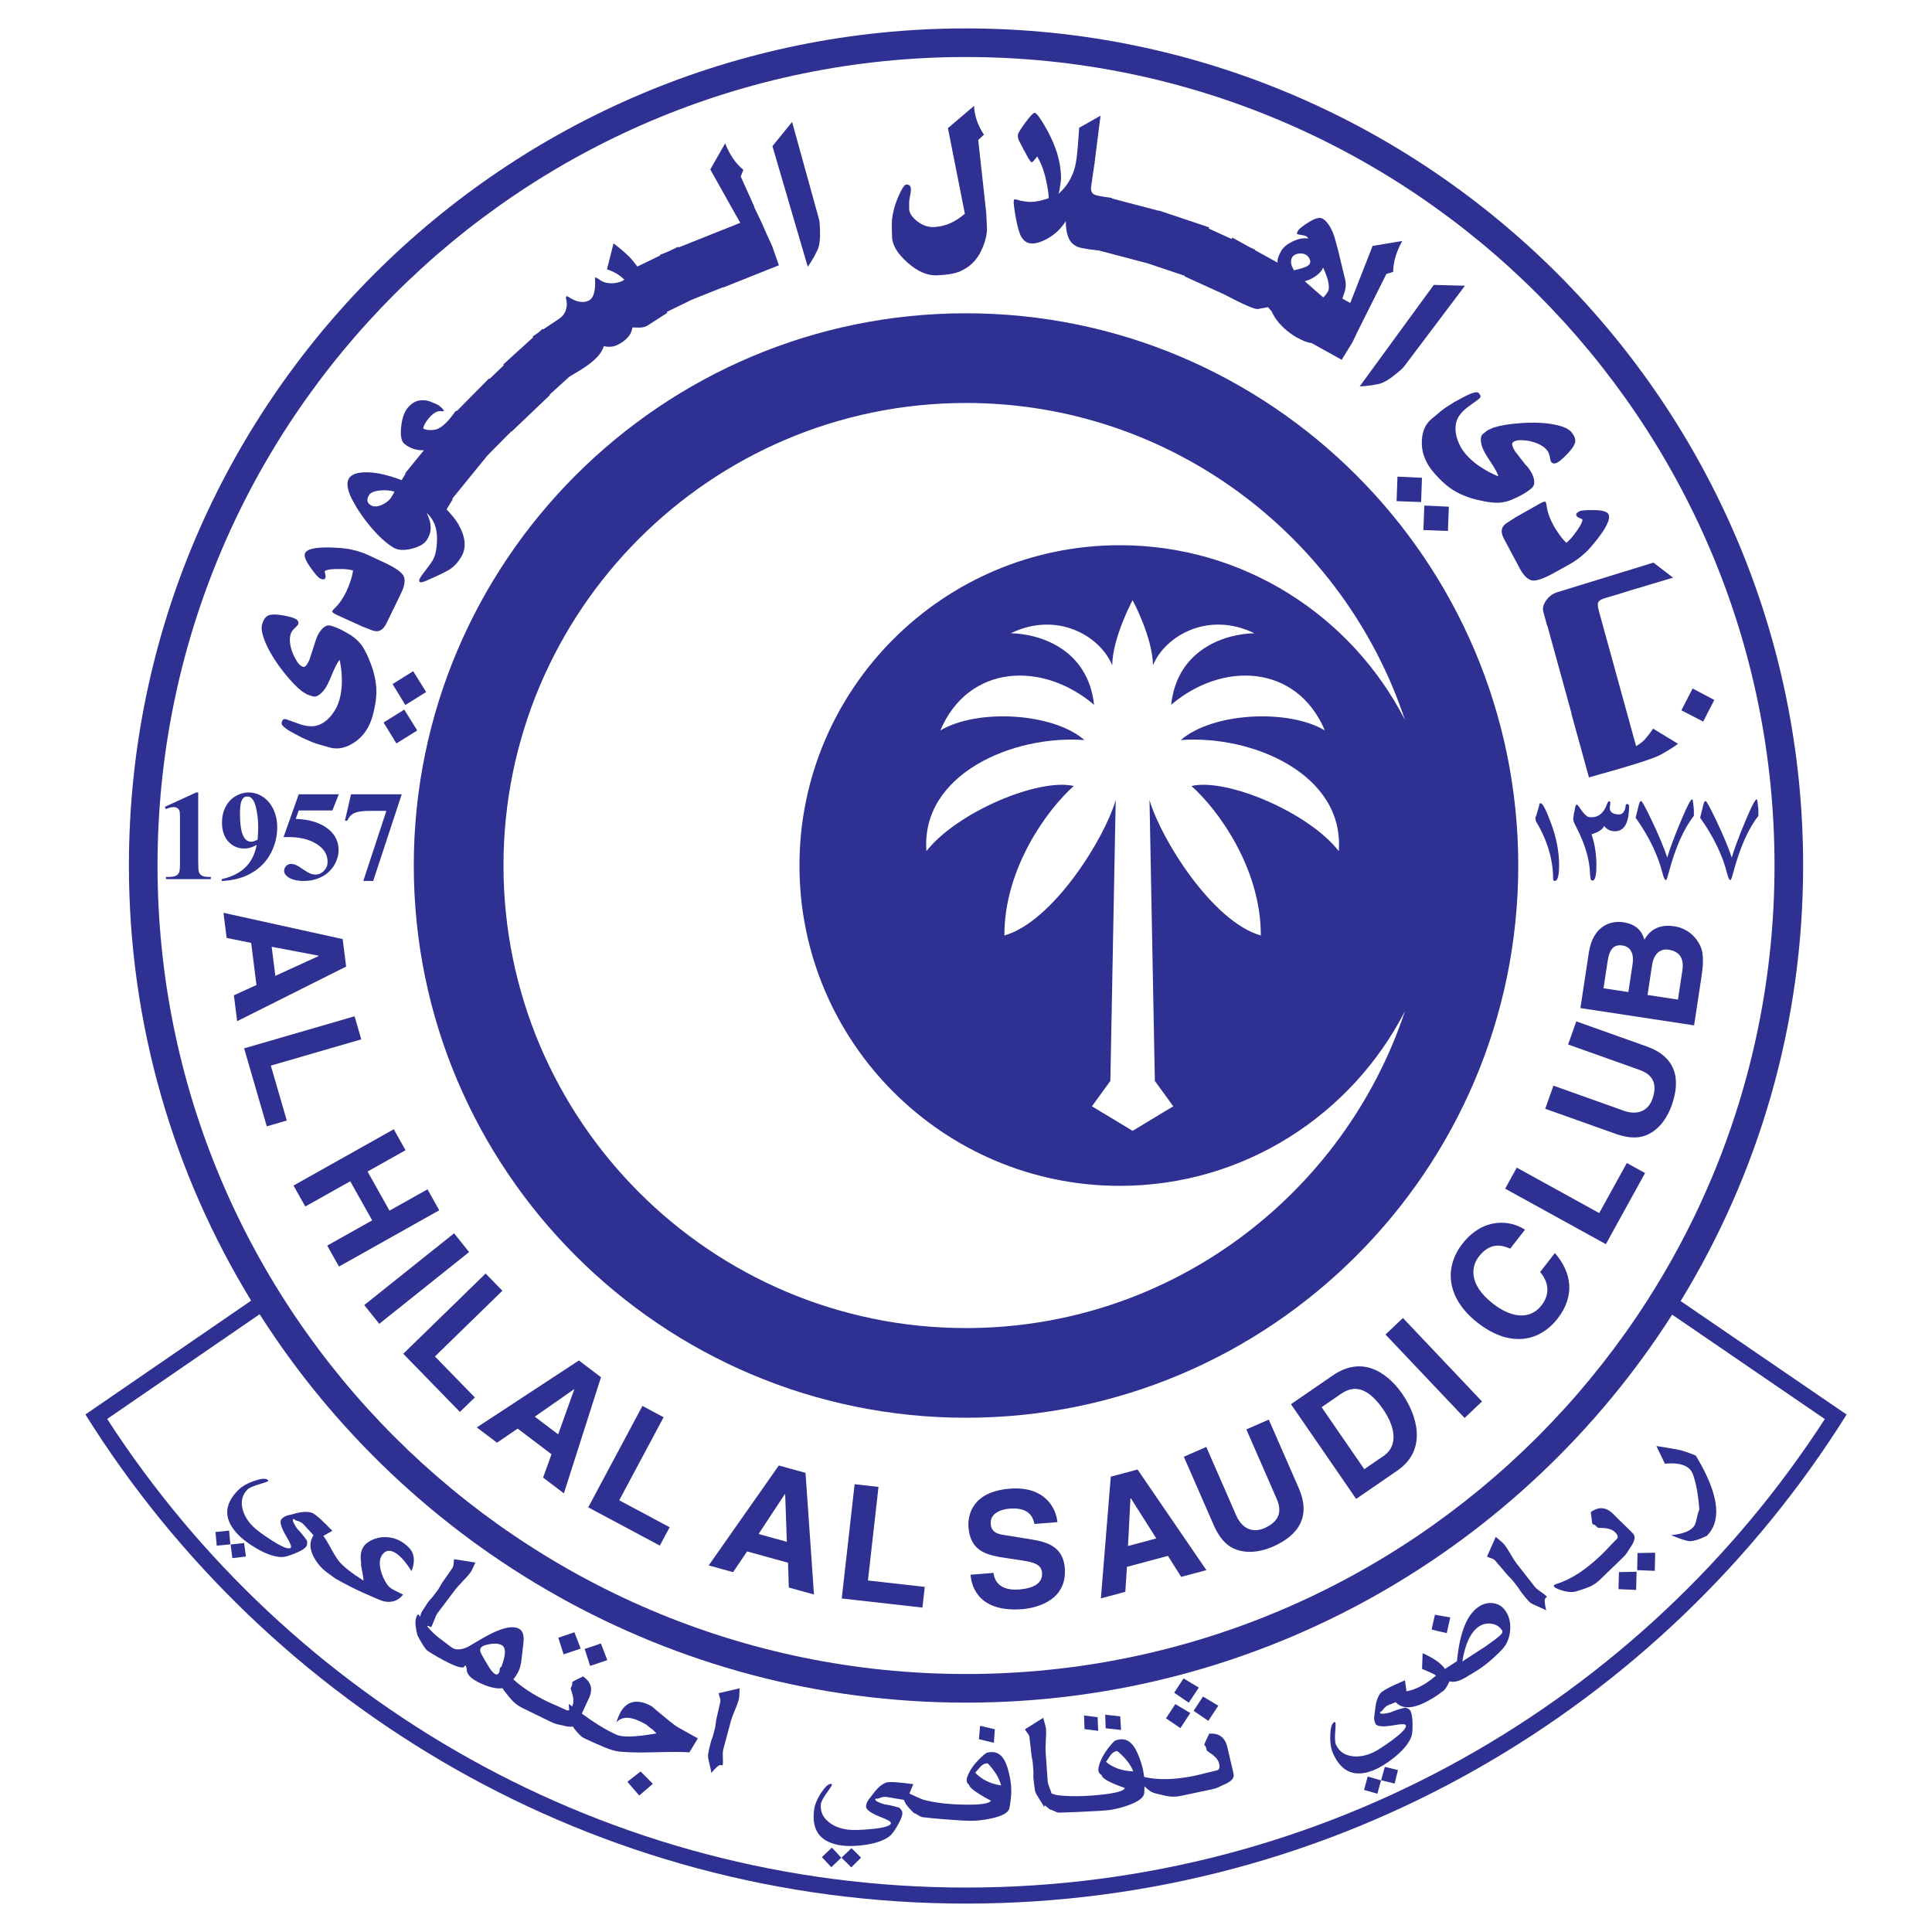 <?xml version="1.0" encoding="utf-8"?>
<!-- Generator: Adobe Illustrator 13.0.0, SVG Export Plug-In . SVG Version: 6.00 Build 14576)  -->
<!DOCTYPE svg PUBLIC "-//W3C//DTD SVG 1.0//EN" "http://www.w3.org/TR/2001/REC-SVG-20010904/DTD/svg10.dtd">
<svg version="1.0" id="Layer_1" xmlns="http://www.w3.org/2000/svg" xmlns:xlink="http://www.w3.org/1999/xlink" x="0px" y="0px"
	 width="192.756px" height="192.756px" viewBox="0 0 192.756 192.756" enable-background="new 0 0 192.756 192.756"
	 xml:space="preserve">
<g>
	<polygon fill-rule="evenodd" clip-rule="evenodd" fill="#FFFFFF" points="0,0 192.756,0 192.756,192.756 0,192.756 0,0 	"/>
	<path fill-rule="evenodd" clip-rule="evenodd" fill="#2E3192" d="M96.38,189.922c37.007,0,69.537-19.516,87.856-48.791
		l-16.557-11.324c7.748-12.668,12.22-27.547,12.22-43.453c0-46.053-37.467-83.519-83.519-83.519S12.862,40.301,12.862,86.354
		c0,15.889,4.461,30.754,12.194,43.412L8.52,141.123C26.838,170.402,59.37,189.922,96.38,189.922L96.38,189.922z"/>
	<path fill-rule="evenodd" clip-rule="evenodd" fill="#FFFFFF" d="M96.38,5.689c-44.478,0-80.664,36.186-80.664,80.664
		s36.186,80.664,80.664,80.664s80.664-36.186,80.664-80.664S140.858,5.689,96.38,5.689L96.38,5.689z"/>
	<path fill-rule="evenodd" clip-rule="evenodd" fill="#2E3192" d="M96.38,141.449c-30.38,0-55.097-24.715-55.097-55.096
		S66,31.256,96.38,31.256s55.097,24.716,55.097,55.097S126.761,141.449,96.38,141.449L96.38,141.449z"/>
	<path fill-rule="evenodd" clip-rule="evenodd" fill="#FFFFFF" d="M96.38,188.322c35.889,0,67.504-18.639,85.681-46.742
		l-15.229-10.418c-14.844,23.256-40.876,38.711-70.452,38.711c-29.593,0-55.638-15.473-70.477-38.75L10.693,141.57
		C28.869,169.68,60.487,188.322,96.38,188.322L96.38,188.322z"/>
	<path fill-rule="evenodd" clip-rule="evenodd" fill="#FFFFFF" d="M117.802,73.836c3.196-2.77,10.762-3.13,14.382-0.959
		c-2.823-6.638-10.228-6.924-15.34-2.557c0.62-5.68,5.592-7.101,8.309-7.138c-4.67-2.271-8.948,0.32-10.12,3.196
		c0.017,0.001,0.034,0.003,0,0c-0.034-0.003-0.018-0.002,0,0c-0.04-2.774-1.986-6.412-2.029-6.491l0,0
		c-0.001-0.002-0.003-0.005-0.004-0.007c-0.001,0.002-0.003,0.005-0.004,0.007l0,0c-0.042,0.079-1.989,3.717-2.029,6.491
		c0.018-0.001,0.034-0.003,0,0c-0.033,0.002-0.017,0.001,0,0c-1.172-2.876-5.45-5.466-10.12-3.196
		c2.717,0.037,7.688,1.458,8.31,7.138c-5.114-4.368-12.517-4.082-15.34,2.557c3.619-2.171,11.185-1.811,14.381,0.959
		c-7.138-0.533-16.352,3.411-15.766,11.079c2.983-3.835,11.132-7.313,14.701-6.498c-2.681,2.381-6.941,8.24-6.925,14.914
		c4.777-1.348,9.926-9.515,11.106-13.502l-0.533,28.017l-1.838,2.529l4.054,2.447v0.004l0.004-0.002l0.004,0.002v-0.004l4.053-2.447
		l-1.837-2.529l-0.533-28.017c1.181,3.988,6.329,12.155,11.105,13.502c0.018-6.674-4.243-12.533-6.924-14.914
		c3.568-0.815,11.718,2.663,14.701,6.498C134.153,77.247,124.939,73.304,117.802,73.836L117.802,73.836z"/>
	<path fill-rule="evenodd" clip-rule="evenodd" fill="#FFFFFF" d="M140.175,71.831c-6.102-18.35-23.421-31.626-43.794-31.626
		c-25.446,0-46.148,20.702-46.148,46.149c0,25.445,20.702,46.148,46.148,46.148c20.374,0,37.693-13.275,43.794-31.625
		c-5.299,10.338-16.061,17.436-28.454,17.436c-17.622,0-31.958-14.338-31.958-31.959c0-17.622,14.336-31.958,31.958-31.958
		C124.114,54.395,134.876,61.492,140.175,71.831L140.175,71.831z"/>
	<path fill-rule="evenodd" clip-rule="evenodd" fill="#2E3192" d="M19.776,79.064v6.931c0,0.525,0.023,0.859,0.069,1.004
		c0.046,0.145,0.143,0.264,0.29,0.356c0.146,0.092,0.381,0.138,0.705,0.138h0.195v0.22H16.56v-0.22h0.226
		c0.363,0,0.623-0.042,0.777-0.126c0.154-0.083,0.259-0.199,0.313-0.346c0.054-0.146,0.082-0.489,0.082-1.026v-4.374
		c0-0.396-0.019-0.645-0.057-0.744c-0.038-0.1-0.108-0.184-0.211-0.252c-0.103-0.069-0.222-0.103-0.355-0.103
		c-0.214,0-0.475,0.067-0.781,0.2l-0.114-0.22l3.129-1.438H19.776L19.776,79.064z"/>
	<path fill-rule="evenodd" clip-rule="evenodd" fill="#2E3192" d="M25.064,83.978c-0.3,0-0.539-0.143-0.715-0.428
		c-0.271-0.44-0.407-1.24-0.407-2.401c0-0.696,0.08-1.167,0.241-1.415c0.115-0.18,0.275-0.27,0.48-0.27
		c0.164,0,0.297,0.046,0.4,0.138c0.193,0.171,0.339,0.44,0.438,0.805c0.172,0.658,0.259,1.369,0.259,2.131
		c0,0.356-0.02,0.769-0.06,1.238C25.436,83.911,25.225,83.978,25.064,83.978L25.064,83.978z M25.115,87.089
		c0.843-0.493,1.478-1.149,1.904-1.966c0.426-0.817,0.639-1.671,0.639-2.563c0-0.688-0.131-1.301-0.393-1.838
		s-0.613-0.948-1.053-1.231s-0.907-0.426-1.401-0.426c-0.461,0-0.906,0.128-1.333,0.385c-0.428,0.256-0.757,0.616-0.987,1.081
		c-0.23,0.464-0.345,0.976-0.345,1.534c0,0.804,0.212,1.437,0.638,1.899c0.425,0.462,0.958,0.694,1.598,0.694
		c0.199,0,0.389-0.026,0.57-0.078c0.181-0.051,0.399-0.145,0.657-0.277c-0.112,0.592-0.309,1.115-0.589,1.568
		c-0.281,0.454-0.66,0.835-1.14,1.143c-0.48,0.308-1.064,0.542-1.754,0.7v0.18C23.275,87.851,24.271,87.583,25.115,87.089
		L25.115,87.089z"/>
	<path fill-rule="evenodd" clip-rule="evenodd" fill="#2E3192" d="M29.806,79.244h3.995l-0.639,1.618h-3.359l-0.298,0.839
		c1.438,0.054,2.544,0.412,3.32,1.073c0.637,0.545,0.956,1.223,0.956,2.034c0,0.52-0.149,1.028-0.447,1.525
		c-0.297,0.497-0.714,0.881-1.25,1.152c-0.536,0.271-1.124,0.407-1.763,0.407c-0.689,0-1.218-0.129-1.588-0.388
		c-0.257-0.184-0.386-0.393-0.386-0.626c0-0.18,0.067-0.338,0.202-0.476c0.135-0.138,0.292-0.207,0.471-0.207
		c0.161,0,0.326,0.033,0.492,0.1c0.166,0.066,0.451,0.24,0.854,0.523c0.253,0.174,0.47,0.294,0.654,0.361
		c0.128,0.05,0.273,0.075,0.436,0.075c0.34,0,0.63-0.125,0.869-0.375s0.358-0.549,0.358-0.899c0-0.731-0.368-1.325-1.103-1.782
		c-0.736-0.457-1.664-0.685-2.784-0.685c-0.113,0-0.282,0.002-0.507,0.006L29.806,79.244L29.806,79.244z"/>
	<path fill-rule="evenodd" clip-rule="evenodd" fill="#2E3192" d="M36.246,87.893l2.302-6.991h-1.752
		c-0.687,0-1.202,0.09-1.547,0.27c-0.241,0.125-0.441,0.361-0.599,0.708h-0.238l0.613-2.636h5.056l-2.847,8.648H36.246
		L36.246,87.893z"/>
	<path fill-rule="evenodd" clip-rule="evenodd" fill="#2E3192" d="M153.197,81.468v0.259c0,0.026,0.008,0.063,0.023,0.109
		c0.017,0.047,0.025,0.081,0.025,0.1c1.139,1.916,1.709,3.83,1.709,5.744c0,0.14,0.054,0.209,0.165,0.209
		c0.289,0,0.434-0.523,0.434-1.57c0-1.333-0.264-2.713-0.789-4.141c-0.499-1.359-0.849-2.04-1.049-2.04
		c-0.1,0-0.149,0.071-0.149,0.213l-0.319,1.115H153.197L153.197,81.468z"/>
	<path fill-rule="evenodd" clip-rule="evenodd" fill="#2E3192" d="M158.785,83.242c0.326,0.936,0.489,1.971,0.489,3.105
		c0,1.002-0.125,1.502-0.375,1.502c-0.122,0-0.189-0.049-0.202-0.149l-0.041-0.309c-0.014-0.073-0.021-0.163-0.021-0.269
		c-0.048-1.415-0.516-2.971-1.406-4.671c-0.182-0.345-0.271-0.588-0.271-0.727c0-0.054,0.01-0.131,0.029-0.234
		c0.021-0.103,0.03-0.183,0.03-0.239s0.017-0.139,0.05-0.25c0.033-0.109,0.05-0.194,0.05-0.254c0.047-0.318,0.116-0.478,0.21-0.478
		c0.046,0,0.183,0.167,0.41,0.503c0.159,0.239,0.335,0.443,0.529,0.61c0.093,0.104,0.266,0.155,0.519,0.155
		c0.646,0,1.132-0.362,1.458-1.085c0.106-0.342,0.21-0.513,0.311-0.513c0.065,0,0.1,0.038,0.1,0.111v0.204
		c0,0.033-0.009,0.087-0.025,0.162c-0.017,0.074-0.024,0.128-0.024,0.162c0,0.453,0.312,0.679,0.938,0.679
		c0.3,0,0.51-0.223,0.629-0.669c0-0.247,0.05-0.37,0.15-0.37c0.14,0,0.209,0.07,0.209,0.21c0,1.671-0.469,2.506-1.408,2.506
		c-0.439,0-0.802-0.176-1.088-0.529C159.92,82.738,159.505,83.017,158.785,83.242L158.785,83.242z"/>
	<path fill-rule="evenodd" clip-rule="evenodd" fill="#2E3192" d="M164.794,81.858c-0.619-1.292-0.969-1.938-1.049-1.938
		c-0.1,0-0.177,0.112-0.229,0.338l-0.33,1.325c1.345,1.893,2.248,3.766,2.707,5.618c0.1,0.406,0.213,0.608,0.339,0.608l0.101-0.21
		c0.066-0.219,0.126-0.425,0.18-0.619c0.652-2.443,1.481-4.305,2.486-5.583v-0.5c0-0.113-0.01-0.243-0.029-0.39
		c-0.041-0.292-0.067-0.512-0.08-0.659l-0.061-0.109c-0.139,0-0.489,0.662-1.048,1.984c-0.72,1.71-1.199,2.99-1.438,3.838
		C165.995,84.524,165.479,83.29,164.794,81.858L164.794,81.858z"/>
	<path fill-rule="evenodd" clip-rule="evenodd" fill="#2E3192" d="M172.779,85.562c0.239-0.848,0.719-2.128,1.438-3.838
		c0.559-1.323,0.909-1.984,1.049-1.984l0.06,0.109c0.013,0.147,0.04,0.367,0.08,0.659c0.021,0.146,0.029,0.277,0.029,0.39v0.5
		c-1.005,1.278-1.834,3.14-2.486,5.583c-0.054,0.193-0.113,0.399-0.18,0.619l-0.101,0.21c-0.126,0-0.239-0.202-0.339-0.608
		c-0.459-1.853-1.362-3.725-2.706-5.618l0.329-1.325c0.053-0.226,0.13-0.338,0.229-0.338c0.08,0,0.43,0.646,1.049,1.938
		C171.916,83.29,172.433,84.524,172.779,85.562L172.779,85.562z"/>
	<polygon fill-rule="evenodd" clip-rule="evenodd" fill="#2E3192" points="86.596,157.686 92.264,158.324 92.031,160.389 
		83.981,159.48 85.266,148.08 87.648,148.35 86.596,157.686 	"/>
	<path fill-rule="evenodd" clip-rule="evenodd" fill="#2E3192" d="M78.307,149.064l0.031,0.008l0.164,4.754l-2.819-0.779
		L78.307,149.064L78.307,149.064z M74.539,154.787l4.082,1.127l0.079,2.475l2.51,0.693l-0.843-12.135l-2.665-0.734l-6.996,9.969
		l2.434,0.674L74.539,154.787L74.539,154.787z"/>
	<polygon fill-rule="evenodd" clip-rule="evenodd" fill="#2E3192" points="61.78,149.684 66.811,152.373 65.832,154.205 
		58.688,150.387 64.096,140.268 66.209,141.398 61.78,149.684 	"/>
	<path fill-rule="evenodd" clip-rule="evenodd" fill="#2E3192" d="M57.267,138.609l0.025,0.02l-1.605,4.477l-2.332-1.766
		L57.267,138.609L57.267,138.609z M51.649,142.533l3.376,2.557l-0.841,2.33l2.076,1.572l3.702-11.588l-2.204-1.67l-10.187,6.68
		l2.013,1.523L51.649,142.533L51.649,142.533z"/>
	<polygon fill-rule="evenodd" clip-rule="evenodd" fill="#2E3192" points="27.021,106.316 28.612,111.795 26.617,112.375 
		24.357,104.594 35.375,101.395 36.044,103.697 27.021,106.316 	"/>
	<path fill-rule="evenodd" clip-rule="evenodd" fill="#2E3192" d="M31.791,95.35l0.004,0.032l-4.324,1.98l-0.366-2.902L31.791,95.35
		L31.791,95.35z M25.059,94.073l0.529,4.202l-2.254,1.025l0.326,2.584l10.876-5.448l-0.346-2.743l-11.895-2.622l0.316,2.505
		L25.059,94.073L25.059,94.073z"/>
	<polygon fill-rule="evenodd" clip-rule="evenodd" fill="#2E3192" points="43.394,135.334 47.374,139.42 45.886,140.869 
		40.233,135.066 48.451,127.061 50.124,128.777 43.394,135.334 	"/>
	<path fill-rule="evenodd" clip-rule="evenodd" fill="#2E3192" d="M112.787,149.482l0.031-0.008l2.546,4.016l-2.824,0.756
		L112.787,149.482L112.787,149.482z M112.435,156.324l4.091-1.094l1.321,2.096l2.516-0.674l-6.87-10.039l-2.671,0.715l-0.986,12.141
		l2.438-0.652L112.435,156.324L112.435,156.324z"/>
	<polygon fill-rule="evenodd" clip-rule="evenodd" fill="#2E3192" points="34.943,117.855 30.457,120.375 29.283,118.283 
		39.288,112.666 40.46,114.758 36.671,116.885 38.861,120.787 42.651,118.658 43.825,120.748 33.82,126.365 32.646,124.275 
		37.133,121.756 34.943,117.855 	"/>
	<polygon fill-rule="evenodd" clip-rule="evenodd" fill="#2E3192" points="37.837,132.08 36.341,130.207 45.305,123.047 
		46.801,124.92 37.837,132.08 	"/>
	<polygon fill-rule="evenodd" clip-rule="evenodd" fill="#2E3192" points="147.861,139.824 146.121,141.473 138.23,133.145 
		139.97,131.496 147.861,139.824 	"/>
	<path fill-rule="evenodd" clip-rule="evenodd" fill="#2E3192" d="M129.578,148.471c1.21,2.768,0.059,4.684-2.591,5.842
		c-0.967,0.422-2.504,0.814-3.896,0.186c-0.853-0.395-1.443-1.148-1.934-2.189l-3.046-6.971l2.24-0.979l2.982,6.824
		c0.64,1.463,1.771,1.736,2.796,1.289c1.508-0.66,1.803-1.66,1.246-2.936l-3.027-6.924l2.24-0.98L129.578,148.471L129.578,148.471z"
		/>
	<path fill-rule="evenodd" clip-rule="evenodd" fill="#2E3192" d="M131.858,140.396l1.896-1.305c0.843-0.578,2.326-1.27,4.246,1.521
		c1.069,1.553,1.644,3.543,0.037,4.648l-1.922,1.322L131.858,140.396L131.858,140.396z M135.303,149.547l4.095-2.816
		c3.119-2.146,1.912-5.621,0.517-7.648c-1.231-1.789-3.755-4.049-6.94-1.857l-4.174,2.871L135.303,149.547L135.303,149.547z"/>
	<path fill-rule="evenodd" clip-rule="evenodd" fill="#2E3192" d="M99.124,156.928c0.067,0.637,0.483,1.82,2.57,1.654
		c1.131-0.092,2.367-0.463,2.27-1.674c-0.071-0.893-0.951-1.062-2.185-1.252l-1.249-0.188c-1.882-0.281-3.7-0.553-3.902-3.07
		c-0.102-1.273,0.402-3.574,4.113-3.873c3.505-0.281,4.629,1.938,4.757,3.338l-2.293,0.184c-0.104-0.504-0.394-1.699-2.479-1.531
		c-0.908,0.072-1.965,0.494-1.882,1.529c0.072,0.893,0.82,1.023,1.307,1.098l2.843,0.461c1.592,0.256,3.076,0.779,3.241,2.834
		c0.277,3.439-3.203,4.023-4.207,4.105c-4.173,0.334-5.083-2.014-5.197-3.432L99.124,156.928L99.124,156.928z"/>
	<polygon fill-rule="evenodd" clip-rule="evenodd" fill="#2E3192" points="159.555,121.029 162.309,116.033 164.128,117.035 
		160.218,124.131 150.17,118.594 151.327,116.494 159.555,121.029 	"/>
	<path fill-rule="evenodd" clip-rule="evenodd" fill="#2E3192" d="M164.299,104.406c2.845,1.014,3.453,3.164,2.483,5.889
		c-0.354,0.994-1.119,2.383-2.531,2.965c-0.871,0.352-1.825,0.268-2.92-0.088l-7.165-2.551l0.819-2.305l7.016,2.498
		c1.505,0.535,2.479-0.102,2.854-1.156c0.552-1.549,0.024-2.449-1.285-2.916l-7.121-2.535l0.82-2.303L164.299,104.406
		L164.299,104.406z"/>
	<path fill-rule="evenodd" clip-rule="evenodd" fill="#2E3192" d="M150.673,124.578c-0.659-0.273-1.906-0.779-3.126,0.783
		c-0.708,0.906-1.145,2.713,1.412,4.709c1.625,1.27,3.587,1.768,4.836,0.168c0.816-1.047,0.794-2.238-0.137-3.33l1.475-1.891
		c1.67,1.912,2.04,4.268,0.271,6.535c-1.878,2.406-4.85,2.863-7.975,0.426c-3.161-2.469-3.348-5.553-1.529-7.883
		c2.114-2.709,4.834-2.35,6.248-1.408L150.673,124.578L150.673,124.578z"/>
	<path fill-rule="evenodd" clip-rule="evenodd" fill="#2E3192" d="M164.375,99.268l0.457-3.018c0.13-0.853,0.639-1.648,1.635-1.498
		c1.153,0.175,1.558,0.916,1.383,2.069l-0.441,2.908L164.375,99.268L164.375,99.268z M169.021,102.301l0.729-4.805
		c0.353-2.321,0.051-2.998-0.482-3.741c-0.494-0.689-1.289-1.198-2.189-1.335c-1.122-0.17-2.283,0.025-3.016,1.336
		c-0.165-0.51-0.484-1.496-2.111-1.743c-1.169-0.178-3.016,0.27-3.437,3.05l-0.837,5.514L169.021,102.301L169.021,102.301z
		 M159.982,98.6l0.413-2.716c0.163-1.075,0.548-1.695,1.479-1.553c0.901,0.136,1.151,0.934,1.01,1.866l-0.422,2.78L159.982,98.6
		L159.982,98.6z"/>
	<path fill-rule="evenodd" clip-rule="evenodd" fill="#2E3192" d="M164.543,73.239l-0.352,0.433
		c-0.217,0.265-0.536,0.522-0.956,0.771l-1.148-4.165h0.001l-1.407-5.105l-1.141-4.137h0.001c-0.129-0.467-0.158-0.781-0.089-0.946
		c0.089-0.182,0.357-0.335,0.808-0.458v0l0.101-0.028l1.2-0.35l1.074-0.341l4.286-1.281l-1.955-1.501l-0.52,0.152l-0.039,0.02
		l-9.022,2.778c-0.436,0.131-0.795,0.385-1.078,0.759c-0.324,0.422-0.433,0.829-0.324,1.222l0.386,1.399l0.019-0.005l1.23,4.465
		l1.167,4.232l-0.02,0.005l1.765,6.402c4.026-1.11,6.398-1.857,7.114-2.242c0.636-0.344,1.229-0.714,1.779-1.106l-2.494-1.515
		L164.543,73.239L164.543,73.239z"/>
	<polygon fill-rule="evenodd" clip-rule="evenodd" fill="#2E3192" points="168.872,68.691 167.751,70.868 169.927,71.991 
		171.035,69.836 168.872,68.691 	"/>
	<path fill-rule="evenodd" clip-rule="evenodd" fill="#2E3192" d="M156.564,56.317c0.305-0.172,0.559-0.333,0.763-0.482l0.332-0.25
		c0.117-0.09,0.227-0.182,0.328-0.276l0.087-0.077c0.279-0.244,0.621-0.614,1.027-1.112c1.163-1.424,1.619-2.366,1.37-2.828
		c-0.142-0.261-0.641-0.396-1.498-0.402c-0.767-0.009-1.239,0.035-1.418,0.132c-0.262,0.141-0.352,0.286-0.271,0.435
		c0.042,0.077,0.106,0.135,0.193,0.174l0.382,0.171c0.029,0.057,0.027,0.131-0.009,0.224l-0.083,0.214l-0.074,0.139l-0.13,0.219
		l-0.175,0.264l-0.386,0.536c-0.203,0.262-0.443,0.515-0.723,0.759c-0.284-0.257-0.616-0.674-0.994-1.251
		c-0.117-0.182-0.215-0.341-0.289-0.48c-0.36-0.666-0.582-1.264-0.663-1.796l-0.045-0.284l-0.026-0.105l-0.032-0.132
		c-0.044-0.082-0.159-0.079-0.344,0.008c-0.154,0.07-0.303,0.146-0.442,0.229l-1.437,0.817c-0.186,0.1-0.454,0.252-0.808,0.456
		l-0.861,0.556c-0.282,0.178-0.445,0.39-0.492,0.634c-0.058,0.275,0.011,0.589,0.202,0.943l1.585,2.967
		c0.338,0.639,0.711,1.026,1.116,1.165c0.406,0.138,1.167-0.101,2.285-0.719L156.564,56.317L156.564,56.317z"/>
	<polygon fill-rule="evenodd" clip-rule="evenodd" fill="#2E3192" points="139.337,50.001 141.784,50.09 141.871,47.668 
		139.426,47.554 139.337,50.001 	"/>
	<path fill-rule="evenodd" clip-rule="evenodd" fill="#2E3192" d="M151.913,49.329c0.354-0.204,0.656-0.414,0.909-0.63
		c0.265-0.228,0.322-0.587,0.17-1.077c-0.115-0.377-0.344-0.764-0.686-1.163l0.027-0.035l-0.065,0.033l-1.115-1.438
		c-0.285-0.47-0.355-0.766-0.211-0.889c0.152-0.131,0.379-0.203,0.681-0.215c0.143-0.007,0.369,0.006,0.679,0.041l0.207,0.029
		c0.842,0.177,1.442,0.475,1.803,0.895c0.163,0.19,0.267,0.425,0.312,0.706c0.045,0.279,0.098,0.454,0.158,0.525
		c0.197,0.23,0.515,0.157,0.953-0.218c0.371-0.318,0.681-0.629,0.927-0.932l0.041-0.046c0.293-0.352,0.446-0.652,0.461-0.902
		c0.017-0.283-0.121-0.595-0.413-0.935c-0.311-0.363-1.01-0.626-2.097-0.792c-0.899-0.135-1.938-0.155-3.115-0.058
		c-1.069,0.088-1.91,0.232-2.521,0.434l-0.062,0.021l-0.454,0.206c-0.104,0.046-0.292,0.186-0.561,0.416
		c-0.233,0.2-0.264,0.6-0.091,1.202c0.097,0.345,0.382,0.865,0.855,1.56c0.454,0.681,0.719,1.168,0.795,1.462l-0.264-0.108
		l-0.209-0.096c-0.479-0.22-0.981-0.509-1.511-0.869c-0.209-0.136-0.437-0.316-0.683-0.542c-0.232-0.208-0.432-0.409-0.598-0.604
		c-0.392-0.456-0.674-0.965-0.85-1.528c-0.199-0.627-0.223-1.206-0.07-1.735l0.055-0.164l0.146-0.3l0.242-0.335
		c0.073-0.102,0.21-0.238,0.409-0.408l0.205-0.176l0.362-0.263l0.771-0.564c0.108-0.078,0.177-0.161,0.202-0.248
		s-0.03-0.21-0.167-0.37c-0.163-0.19-0.687-0.049-1.569,0.424l-0.853,0.455l-0.887,0.564c-0.262,0.178-0.738,0.563-1.428,1.154
		c-0.677,0.579-0.991,1.428-0.946,2.547c0.041,0.979,0.434,1.903,1.181,2.775c0.735,0.858,1.455,1.487,2.159,1.889
		c0.654,0.369,1.371,0.646,2.154,0.835l0.11,0.021c0.431,0.099,0.772,0.167,1.025,0.203c0.314,0.045,0.577,0.069,0.787,0.073
		c0.577,0.012,1.164-0.118,1.759-0.39C151.383,49.61,151.675,49.463,151.913,49.329L151.913,49.329z"/>
	<polygon fill-rule="evenodd" clip-rule="evenodd" fill="#2E3192" points="142.014,52.885 144.462,52.974 144.55,50.551 
		142.104,50.438 142.014,52.885 	"/>
	<path fill-rule="evenodd" clip-rule="evenodd" fill="#2E3192" d="M139.924,36.747l0.189-0.217l6.047-8.024l-3.112-0.082
		l-7.393,10.129c0.393-0.017,0.793-0.056,1.205-0.117c0.191-0.031,0.449-0.079,0.774-0.144c0.491-0.147,1.044-0.48,1.659-0.999
		l0.442-0.372L139.924,36.747L139.924,36.747z"/>
	<path fill-rule="evenodd" clip-rule="evenodd" fill="#2E3192" d="M138.996,27.126c-0.001-0.959,0.303-1.987,0.91-3.083
		l-2.963,0.495l-2.227,5.691l-0.787-0.437l0.179-0.52c0.17-0.486,0.203-0.937,0.102-1.354l-0.685-2.858l-0.31-1.151
		c-0.127-0.469-0.293-0.885-0.499-1.246c-0.24-0.419-0.498-0.706-0.773-0.858c-0.28-0.155-0.747-0.028-1.401,0.382
		c-0.595,0.377-0.943,0.657-1.046,0.84c-0.101,0.183-0.128,0.292-0.079,0.325c0.051,0.028,0.184,0.059,0.398,0.091
		c0.215,0.033,0.358,0.062,0.43,0.089c0.103,0.057,0.161,0.096,0.176,0.117c0.048,0.033,0.08,0.084,0.096,0.153
		c-0.448-0.082-0.957,0.01-1.528,0.277s-0.966,0.598-1.187,0.996c-0.292,0.525-0.398,0.905-0.322,1.14l-2.271-1.259l0.019-0.042
		l-0.524-0.238l-1.749-0.97l-0.076,0.138l-2.289-1.044l0.04-0.12L115.607,21l-0.009,0.027l-4.675-1.23l0.008-0.048
		c-0.976-0.133-1.552-0.241-1.729-0.325c-0.287-0.133-0.397-0.416-0.334-0.848l0.331-2.283l0.075-0.034l-0.069-0.009l0.314-2.498
		l0.065-0.026l-0.061-0.008l0.279-2.178l-2.132,1.207l-0.144,1.955l-0.111,1.077l-0.04,0.224l-0.016,0.122
		c-0.041,0.294-0.115,0.601-0.224,0.921c-0.307,0.91-0.819,1.677-1.54,2.301l0.071-0.202l0.055-0.266l0.111-0.752
		c0.048-0.305,0.034-0.745-0.04-1.319l-0.013-0.107c-0.125-0.976-0.459-2.018-1.001-3.127l-0.049-0.095
		c-0.149-0.326-0.379-0.74-0.686-1.24c-0.39-0.635-0.657-0.963-0.801-0.982c-0.133-0.018-0.44,0.297-0.923,0.945
		s-0.737,1.068-0.763,1.258c-0.027,0.196,0.021,0.409,0.142,0.637l0.441,0.836l-0.028,0.084l0.058-0.037l0.238,0.456
		c0.224,0.424,0.392,0.677,0.505,0.757c0.062,0.009,0.166-0.077,0.309-0.258l0.266-0.333l0.222,0.436l0.212,0.46
		c0.085,0.189,0.193,0.515,0.324,0.979l0.041,0.147l0.162,0.746l0.102,0.552l0.056,0.43l0.022,0.418
		c-0.921,0.327-1.686,0.44-2.295,0.339l-0.345-0.057l-0.19-0.026c-0.062-0.025-0.103-0.043-0.125-0.052l-0.401-0.099
		c-0.069-0.01-0.114,0.055-0.132,0.194c-0.021,0.145,0.023,0.553,0.132,1.228c0.128,0.782,0.273,1.417,0.437,1.904
		c0.223,0.648,0.583,1.006,1.08,1.075c0.501,0.068,1.126-0.12,1.875-0.564c0.659-0.393,1.216-0.941,1.671-1.644l0.004,0.291
		l0.01,0.125c0.028,0.484,0.11,0.889,0.249,1.213c0.177,0.423,0.451,0.716,0.823,0.878l-0.026,0.067l0.067-0.039
		c0.148,0.068,0.318,0.117,0.508,0.149l0.716,0.124l0.974,0.122l4.793,1.262v-0.001l3.768,1.261l-0.025,0.055l3.955,1.803
		c1.882,0.995,2.997,1.481,3.339,1.454l1.014-0.188l0.366,0.421c0.354,0.792,0.956,1.507,1.809,2.145
		c0.24,0.18,0.457,0.323,0.65,0.431c0.668,0.37,1.171,0.562,1.509,0.576l3.027,1.678l1.076-1.761l0.219-0.449l0.296-0.625
		l2.866-5.727L138.996,27.126L138.996,27.126z M129.102,26.966c-0.319-0.51-0.382-0.938-0.19-1.285
		c0.113-0.204,0.323-0.33,0.632-0.379c0.284-0.042,0.53-0.005,0.74,0.111c0.159,0.088,0.282,0.227,0.371,0.416
		s0.092,0.36,0.007,0.513c-0.077,0.138-0.318,0.273-0.727,0.407C129.706,26.822,129.429,26.895,129.102,26.966L129.102,26.966z
		 M132.507,29.044c-0.11,0.198-0.204,0.336-0.28,0.414c-0.042,0.063-0.111,0.135-0.209,0.214l-1.852-1.617
		c0.311-0.067,0.641-0.211,0.989-0.431c0.364-0.237,0.619-0.486,0.763-0.746l0.09-0.18l0.071,0.16
		c0.23,0.534,0.371,0.928,0.423,1.183C132.606,28.527,132.607,28.861,132.507,29.044L132.507,29.044z"/>
	<path fill-rule="evenodd" clip-rule="evenodd" fill="#2E3192" d="M98.398,21.252l-0.8-7.285l0.572-0.532
		c-0.616-0.918-0.945-1.875-0.987-2.87l-2.609,2.218l1.692,8.54c-0.974,0.84-1.996,1.283-3.067,1.328
		c-0.611,0.026-1.173-0.166-1.686-0.576c-0.537-0.42-0.805-0.84-0.805-1.26l-0.001-0.621c0-0.145,0.024-0.33,0.073-0.554
		c0.073-0.335,0.105-0.6,0.097-0.792c-0.013-0.303-0.165-0.448-0.456-0.435c-0.18,0.007-0.436,0.385-0.765,1.134
		c-0.229,0.517-0.402,1.034-0.521,1.552c-0.059,0.247-0.108,0.538-0.146,0.872l-0.016,0.647L89,23.649
		c0.021,0.797,0.533,1.644,1.533,2.54c1,0.896,1.986,1.323,2.958,1.282c0.978-0.042,1.713-0.164,2.206-0.368l0.081,0.058
		l-0.029-0.077c0.985-0.41,1.708-1.114,2.167-2.112c0.4-0.862,0.584-1.625,0.551-2.288L98.398,21.252L98.398,21.252z"/>
	<path fill-rule="evenodd" clip-rule="evenodd" fill="#2E3192" d="M81.784,22.387l-0.023-0.255l-0.056-0.283l-2.678-9.684
		l-1.961,2.417l3.525,12.034c0.225-0.321,0.438-0.663,0.642-1.027c0.092-0.17,0.212-0.404,0.358-0.702
		c0.182-0.479,0.255-1.12,0.219-1.924L81.784,22.387L81.784,22.387z"/>
	<polygon fill-rule="evenodd" clip-rule="evenodd" fill="#2E3192" points="38.272,72.081 39.547,74.173 41.629,72.879 
		40.333,70.799 38.272,72.081 	"/>
	<path fill-rule="evenodd" clip-rule="evenodd" fill="#2E3192" d="M37.027,66.307l-0.044-0.103
		c-0.158-0.412-0.293-0.733-0.405-0.963c-0.139-0.286-0.266-0.518-0.38-0.694c-0.313-0.484-0.75-0.897-1.308-1.239
		c-0.327-0.199-0.612-0.359-0.855-0.481c-0.368-0.18-0.711-0.314-1.032-0.403c-0.337-0.092-0.666,0.062-0.988,0.462
		c-0.248,0.307-0.441,0.712-0.581,1.218l-0.044-0.003l0.037,0.028l-0.567,1.729c-0.228,0.5-0.432,0.725-0.611,0.674
		c-0.191-0.052-0.374-0.199-0.549-0.441c-0.084-0.114-0.196-0.308-0.338-0.583l-0.094-0.189c-0.335-0.799-0.43-1.466-0.282-2
		c0.066-0.241,0.206-0.458,0.419-0.65c0.214-0.192,0.333-0.333,0.357-0.423c0.081-0.292-0.157-0.515-0.713-0.668
		c-0.472-0.129-0.902-0.212-1.292-0.247l-0.061-0.007c-0.455-0.047-0.79-0.006-1.005,0.122c-0.244,0.144-0.426,0.433-0.545,0.865
		c-0.126,0.46,0.044,1.188,0.511,2.181c0.388,0.82,0.949,1.69,1.683,2.612c0.667,0.836,1.253,1.451,1.759,1.845l0.053,0.04
		l0.428,0.26c0.099,0.061,0.32,0.138,0.663,0.233c0.298,0.082,0.649-0.116,1.054-0.594c0.233-0.272,0.505-0.799,0.817-1.58
		c0.312-0.756,0.568-1.248,0.771-1.476l0.059,0.279l0.037,0.228c0.087,0.52,0.13,1.099,0.129,1.74
		c0.004,0.249-0.018,0.539-0.067,0.87c-0.043,0.309-0.099,0.586-0.167,0.834c-0.16,0.578-0.423,1.097-0.792,1.558
		c-0.408,0.516-0.874,0.859-1.398,1.029l-0.167,0.044l-0.33,0.046l-0.413-0.015c-0.125-0.005-0.315-0.042-0.568-0.111l-0.261-0.072
		l-0.42-0.152l-0.899-0.321c-0.126-0.047-0.232-0.056-0.319-0.029c-0.086,0.028-0.157,0.143-0.213,0.345
		c-0.066,0.241,0.343,0.596,1.229,1.064l0.854,0.453l0.963,0.42c0.294,0.117,0.879,0.296,1.755,0.538
		c0.859,0.237,1.74,0.023,2.643-0.641c0.789-0.581,1.335-1.424,1.64-2.531c0.3-1.09,0.42-2.039,0.359-2.847
		C37.479,67.813,37.308,67.062,37.027,66.307L37.027,66.307z"/>
	<polygon fill-rule="evenodd" clip-rule="evenodd" fill="#2E3192" points="39.166,68.248 40.438,70.339 42.518,69.045 
		41.224,66.966 39.166,68.248 	"/>
	<path fill-rule="evenodd" clip-rule="evenodd" fill="#2E3192" d="M40.027,59.16c0.317-0.648,0.412-1.178,0.286-1.587
		c-0.127-0.409-0.768-0.884-1.924-1.425l-1.583-0.739c-0.318-0.146-0.597-0.257-0.838-0.334l-0.397-0.123
		c-0.141-0.042-0.28-0.076-0.417-0.102l-0.114-0.025c-0.362-0.083-0.864-0.143-1.507-0.179c-1.839-0.107-2.873,0.077-3.1,0.549
		c-0.128,0.268,0.059,0.751,0.56,1.45c0.445,0.627,0.76,0.984,0.945,1.073c0.269,0.129,0.44,0.117,0.512-0.035
		c0.039-0.079,0.047-0.165,0.027-0.259l-0.085-0.409c0.028-0.057,0.089-0.099,0.186-0.125l0.222-0.058l0.156-0.022l0.253-0.024
		l0.316-0.013l0.661-0.003c0.332,0.01,0.677,0.056,1.038,0.139c-0.041,0.381-0.183,0.894-0.427,1.539
		c-0.078,0.202-0.15,0.374-0.218,0.516c-0.327,0.683-0.681,1.214-1.063,1.593l-0.204,0.203l-0.069,0.083l-0.088,0.103
		c-0.04,0.084,0.029,0.176,0.208,0.275c0.147,0.083,0.295,0.158,0.445,0.223l1.505,0.682c0.189,0.09,0.47,0.219,0.843,0.385
		l0.956,0.37c0.31,0.123,0.577,0.132,0.802,0.026c0.255-0.117,0.471-0.356,0.644-0.719L40.027,59.16L40.027,59.16z"/>
	<path fill-rule="evenodd" clip-rule="evenodd" fill="#2E3192" d="M76.476,23.323l-0.438-1.002l-0.81-1.699l0.021-0.018l-1.348-3
		l0.266-0.652c-0.409-0.351-0.759-0.74-1.049-1.167s-0.547-0.922-0.771-1.485l-1.481,2.605l2.493,4.453l-0.041,0.016l0.062,0.013
		l0.478,0.844l-3.556,1.419l-2.605,1.04l-0.035-0.072l-0.987,0.479l-0.832,0.332l0.024,0.06l-2.279,1.107
		c-0.257-0.355-0.505-0.662-0.741-0.908c-0.382-0.397-0.928-0.866-1.637-1.405l-0.654,2.594c0.652,0.194,1.233,0.539,1.741,1.034
		l-0.315,0.173c-0.37,0.135-0.741,0.195-1.112,0.178c-0.25-0.011-0.48-0.061-0.689-0.147c-0.148-0.057-0.344-0.177-0.587-0.359
		l-0.132-0.06c-0.043-0.014-0.077-0.012-0.102,0.003c0.077,1.213-0.1,1.959-0.53,2.237c-0.269,0.174-0.612,0.229-1.027,0.165
		c-0.286-0.044-0.614-0.182-0.986-0.413l-0.156-0.097c-0.067-0.039-0.124-0.045-0.167-0.017c-0.015,0.031-0.028,0.081-0.038,0.15
		l0.05,0.207c0.079,0.337,0.058,0.682-0.064,1.035c-0.122,0.354-0.332,0.626-0.631,0.819l-1.63,1.089l-0.057-0.062L53.7,33.195
		l-0.561,0.375l0.051,0.088l-2.988,2.711l0.065,0.072l-1.431,1.366l-0.043-0.052l-3.197,3.234c-0.052-0.01-0.107,0.005-0.164,0.052
		l-0.16,0.223c-0.056,0.08-0.115,0.153-0.173,0.228l-0.028,0.029l0.003,0.004c-0.033,0.042-0.065,0.088-0.099,0.13
		c-0.624,0.767-1.179,1.177-1.667,1.23c-0.471,0.06-0.834,0.014-1.091-0.137c0.054-0.286,0.224-0.605,0.511-0.958
		c0.41-0.503,0.795-0.761,1.157-0.775l0.221,0.019l0.175-0.029c0.021-0.026-0.004-0.083-0.077-0.17l-0.277-0.268
		c-0.101-0.096-0.226-0.176-0.374-0.24l-0.496-0.21c-0.429-0.186-0.864-0.232-1.305-0.14c-0.395,0.08-0.76,0.326-1.096,0.739
		c-0.332,0.409-0.543,1.028-0.631,1.857c-0.094,0.89,0.013,1.459,0.318,1.708c0.556,0.453,1.206,0.667,1.949,0.642l-1.875,2.304
		l0.045,0.034l-0.391,0.645c-0.372-0.15-0.696-0.261-0.973-0.333l-0.001-0.083l-0.041,0.067c-1.189-0.373-2.22-0.506-3.093-0.402
		c-0.572,0.069-0.956,0.265-1.152,0.589c-0.19,0.314-0.191,0.76-0.003,1.337c0.088,0.271,0.189,0.509,0.302,0.714l0.468,0.846
		l0.493,0.738l0.32,0.449l0.082,0.101c0.396,0.526,0.834,1.033,1.314,1.521s0.969,0.884,1.467,1.185
		c0.434,0.262,1.037,0.301,1.809,0.115c0.772-0.186,1.29-0.493,1.549-0.921c0.223-0.369,0.34-0.709,0.353-1.022
		c0.014-0.36-0.031-0.686-0.132-0.979l-0.086-0.247l-0.171-0.39c0.69,0.602,1.033,1.453,1.027,2.553
		c-0.006,0.977-0.159,1.712-0.457,2.205c-0.121,0.2-0.324,0.481-0.61,0.847c-0.286,0.364-0.487,0.644-0.605,0.838
		c-0.136,0.224-0.144,0.373-0.024,0.445c0.09,0.055,0.331-0.007,0.725-0.184l0.745-0.335c0.879-0.394,1.452-0.698,1.717-0.911
		c0.341-0.27,0.647-0.629,0.919-1.078c0.549-0.907,0.448-2.006-0.302-3.299c-0.242-0.411-0.626-0.896-1.153-1.454l0.62-1.024
		l-0.057-0.035l3.512-4.315l2.387-2.415l0.028,0.03l3.83-3.656l-0.036-0.038l1.976-1.792c0.181-0.107,0.379-0.225,0.607-0.36
		c0.756-0.44,1.339-0.842,1.75-1.204c0.57-0.492,0.925-0.983,1.067-1.473c0.317,0.072,0.616,0.083,0.896,0.034
		c0.254-0.046,0.547-0.177,0.88-0.393c0.65-0.421,1.009-0.923,1.076-1.507l0.78,0.016c0.312-0.021,0.559-0.091,0.74-0.208
		l1.966-1.272l-0.056-0.087l2.529-1.229l3.086-1.232l0.012,0.029l5.559-2.22l-0.683-1.947L76.476,23.323L76.476,23.323z
		 M39.257,49.253l-0.212,0.351c-0.151,0.25-0.397,0.47-0.738,0.662c-0.341,0.191-0.651,0.277-0.932,0.257l-0.179-0.026l-0.208-0.095
		c-0.379-0.229-0.433-0.568-0.161-1.017c0.148-0.244,0.522-0.396,1.123-0.454c0.493-0.049,0.963-0.01,1.41,0.118
		C39.3,49.149,39.266,49.217,39.257,49.253L39.257,49.253z"/>
	<polygon fill-rule="evenodd" clip-rule="evenodd" fill="#2E3192" points="23.008,154.092 23.182,155.457 24.537,155.291 
		24.354,153.949 23.008,154.092 	"/>
	<polygon fill-rule="evenodd" clip-rule="evenodd" fill="#2E3192" points="22.984,154.08 22.986,154.094 23.008,154.092 
		23.006,154.078 22.984,154.08 	"/>
	<polygon fill-rule="evenodd" clip-rule="evenodd" fill="#2E3192" points="21.498,152.85 21.625,154.209 22.984,154.08 
		22.855,152.709 21.498,152.85 	"/>
	<path fill-rule="evenodd" clip-rule="evenodd" fill="#2E3192" d="M40.493,154.125c-0.54-0.451-1.156-0.705-1.848-0.758
		c-0.692-0.051-1.33,0.113-1.913,0.494c-0.145,0.094-0.268,0.201-0.369,0.322c-0.354,0.424-0.461,1.031-0.319,1.824
		c-0.011-0.01-0.019-0.012-0.023-0.006c-0.023,0.027,0.02,0.311,0.128,0.852c0.091,0.451,0.128,0.73,0.113,0.838
		c-1.143-0.715-1.945-1.342-2.405-1.877c-0.228-0.266-0.573-0.828-1.035-1.686c-0.188-0.35-0.376-0.646-0.563-0.893l0.905-0.504
		l-0.627-0.629c-0.708-0.707-1.188-1.1-1.437-1.178c-0.443-0.137-1.022-0.104-1.739,0.104c-0.3,0.076-0.523,0.131-0.671,0.166
		c-0.224,0.062-0.422,0.178-0.594,0.352c-0.238,0.238-0.071,0.836,0.502,1.795c0.374,0.617,0.509,0.977,0.408,1.078
		c-0.193,0.193-0.825-0.055-1.896-0.738c-0.898-0.574-1.525-1.039-1.88-1.395c-0.548-0.547-0.896-1.145-1.043-1.789
		c-0.172-0.75,0.001-1.385,0.519-1.904c0.173-0.172,0.682-0.379,1.527-0.621c0.284-0.082,0.453-0.15,0.509-0.207
		c0.03-0.029,0.028-0.062-0.007-0.098c-0.178-0.18-0.572-0.172-1.183,0.023c-0.783,0.244-1.373,0.564-1.769,0.961
		c-1.5,1.49-1.486,3,0.042,4.527c0.335,0.336,0.777,0.682,1.326,1.037c1.127,0.73,2.101,1.109,2.919,1.135
		c0.274,0.01,0.695-0.1,1.262-0.326c0.566-0.227,0.946-0.436,1.14-0.629c0.168-0.168,0.219-0.396,0.153-0.686
		c-0.345-0.488-0.67-0.883-0.974-1.188c-0.37-0.533-0.504-0.852-0.402-0.953c0.03-0.029,0.071-0.025,0.122,0.016
		c0.065,0.066,0.139,0.109,0.221,0.129c0.3,0.078,0.529,0.199,0.687,0.367l0.992,1.084c-0.042,0.084-0.088,0.174-0.136,0.277
		c-0.268,0.553-0.208,1.191,0.177,1.916c0.329,0.613,0.769,1.125,1.319,1.529c0.518,0.379,0.785,0.574,0.801,0.588
		c0.966,0.549,1.874,1.016,2.723,1.4c1.168,0.529,1.869,0.824,2.104,0.881c0.811,0.184,1.464-0.037,1.96-0.66l-0.864-0.43
		c-0.326-0.16-0.561-0.344-0.707-0.549c-0.334-0.475-0.563-0.996-0.688-1.562c-0.153-0.701-0.051-1.23,0.305-1.588
		c0.388-0.385,0.899-0.311,1.533,0.219c0.385,0.324,0.805,0.846,1.26,1.568c0.38-0.979,0.296-1.756-0.249-2.336
		C40.725,154.33,40.62,154.232,40.493,154.125L40.493,154.125z"/>
	<polygon fill-rule="evenodd" clip-rule="evenodd" fill="#2E3192" points="60.59,165.631 59.956,163.969 58.334,164.516 
		58.876,166.209 60.59,165.631 	"/>
	<polygon fill-rule="evenodd" clip-rule="evenodd" fill="#2E3192" points="57.934,164.479 57.31,162.852 55.702,163.396 
		56.231,165.057 57.934,164.479 	"/>
	<path fill-rule="evenodd" clip-rule="evenodd" fill="#2E3192" d="M66.931,171.822l-1.011-0.828
		c-0.363-0.299-0.644-0.537-0.844-0.719c-0.185-0.119-0.372-0.215-0.56-0.287c-1.349-0.518-2.294-0.07-2.835,1.34l-0.198,0.516
		c0.465-0.51,1.135-0.596,2.007-0.262c0.296,0.113,0.62,0.271,0.974,0.475l0.271,0.225c0.164,0.133,0.287,0.223,0.369,0.27
		c0.311,0.291,0.434,0.422,0.367,0.396c-2.047,0.359-3.371,0.4-3.973,0.123c-0.788-0.355-1.608-0.826-2.461-1.41
		c-0.221-0.146-0.553-0.383-0.989-0.699c0.039-0.084,0.076-0.166,0.118-0.258c0.248-0.543,0.437-0.951,0.57-1.223
		c0.451-0.926,0.261-1.666-0.571-2.223c-0.702,0.332-1.069,0.531-1.1,0.596c-0.006,0.012-0.006,0.02,0,0.023
		c0.078,0.039,0.033,0.229-0.134,0.572l0.168,0.564c0.148,0.498,0.144,0.91-0.015,1.234c-0.001,0.002-0.002,0.002-0.002,0.004
		c-0.11-0.08-0.222-0.164-0.34-0.252c0.012,0.203,0.03,0.408,0.047,0.613c-0.091,0.049-0.186,0.051-0.286,0.002
		c-0.216-0.105-0.546-0.254-0.988-0.445c-0.442-0.191-0.773-0.342-0.993-0.449c-1.352-0.658-2.449-1.383-3.303-2.166
		c0.183-0.236,0.333-0.463,0.449-0.678c0.18-0.33,0.301-0.76,0.362-1.295c0.117-1.004,0.181-1.549,0.19-1.635
		c0.083-0.738-0.048-1.213-0.393-1.42c-0.69-0.414-1.933-0.096-3.728,0.953l-1.436,0.842c-0.636,0.291-1.148,0.32-1.536,0.086
		c-0.068-0.039-0.128-0.08-0.179-0.119l-1.242-0.947c-0.345-0.266-0.696-0.615-1.055-1.049c-0.013-0.016-0.028-0.035-0.044-0.053
		c0.094-0.02,0.163-0.02,0.203,0.004l0.184,0.113c0.09-0.121,0.198-0.354,0.323-0.699c0.125-0.344,0.243-0.592,0.355-0.74
		l1.745-2.314c0.151-0.201,0.398-0.479,0.742-0.832c0.344-0.355,0.592-0.633,0.743-0.834c0.091-0.119,0.184-0.291,0.281-0.514
		c0.125-0.273,0.207-0.449,0.248-0.525l-2.123-0.336c-0.026,0.07-0.044,0.227-0.054,0.469c-0.007,0.184-0.063,0.344-0.166,0.48
		c-0.104,0.139-0.256,0.357-0.457,0.658s-0.355,0.523-0.462,0.666c-0.065,0.086-0.147,0.221-0.248,0.404
		c-0.102,0.186-0.184,0.32-0.248,0.404l-0.523,0.695c-0.161,0.166-0.297,0.324-0.409,0.473c-0.078,0.102-0.183,0.262-0.315,0.475
		c-0.241,0.355-0.369,0.557-0.383,0.598c-0.043,0.09-0.083,0.236-0.121,0.43c-0.05-0.07-0.104-0.145-0.159-0.221
		c-0.046-0.037-0.094-0.012-0.146,0.076c-0.045,0.074-0.087,0.186-0.128,0.338c-0.088,0.326-0.037,0.871,0.151,1.631
		c0.355,0.693,0.661,1.188,0.919,1.484c0.029,0.035,0.211,0.158,0.546,0.367c0.372,0.232,0.778,0.463,1.218,0.693
		c1.193,0.623,1.859,0.82,1.998,0.59c0.048-0.082,0.091-0.111,0.128-0.09c0.055,0.033,0.096,0.195,0.125,0.484
		c0.038,0.355,0.323,0.691,0.853,1.008c0.172,0.105,0.368,0.205,0.586,0.303c0.766,0.342,1.405,0.5,1.917,0.473
		c0.086-0.01,0.152-0.014,0.203-0.018c0.041,0.074,0.081,0.146,0.131,0.209l0.558,0.701c0.371,0.469,0.803,0.822,1.293,1.061
		l2.829,1.381c0.271,0.131,0.476,0.211,0.614,0.24c0.306,0.061,0.498,0.102,0.575,0.123c0.425,0.125,0.759,0.16,1.01,0.107
		c0.088,0.131,0.196,0.277,0.331,0.439c0.305,0.367,0.551,0.6,0.737,0.693l0.224,0.109c0.525,0.256,1.17,0.541,1.934,0.857
		c0.551,0.229,1.023,0.363,1.415,0.404c0.812,0.09,1.978,0.113,3.495,0.07c1.61-0.045,2.779-0.043,3.508,0.006l0.834-1.391
		c-1.154-0.645-1.772-0.988-1.854-1.035C67.466,172.232,67.187,172.037,66.931,171.822L66.931,171.822z M49.367,167.006
		c-0.16-0.098-0.353-0.32-0.577-0.674c-0.262-0.416-0.52-0.859-0.773-1.33c-0.127-0.234-0.145-0.428-0.052-0.582
		c0.084-0.141,0.27-0.246,0.556-0.316c0.705-0.17,1.227-0.154,1.566,0.051c0.302,0.18,0.366,0.625,0.194,1.332
		c-0.053,0.217-0.141,0.492-0.259,0.824c-0.05-0.006-0.092,0.021-0.124,0.086c-0.041,0.084-0.065,0.225-0.073,0.42
		c-0.011,0.023-0.019,0.043-0.034,0.066C49.68,167.068,49.539,167.109,49.367,167.006L49.367,167.006z"/>
	<polygon fill-rule="evenodd" clip-rule="evenodd" fill="#2E3192" points="62.592,177.77 63.775,179.139 65.135,177.971 
		63.912,176.736 62.592,177.77 	"/>
	<path fill-rule="evenodd" clip-rule="evenodd" fill="#2E3192" d="M71.823,169.383c0.059,0.174,0.066,0.344,0.021,0.51
		c-0.044,0.168-0.104,0.428-0.179,0.785c-0.075,0.357-0.135,0.623-0.182,0.795c-0.028,0.105-0.053,0.264-0.074,0.473
		c-0.021,0.211-0.046,0.369-0.073,0.473l-0.227,0.846c-0.087,0.215-0.155,0.412-0.204,0.594c-0.033,0.125-0.08,0.311-0.138,0.555
		c-0.091,0.424-0.135,0.658-0.132,0.705c-0.009,0.146,0.031,0.398,0.123,0.76c0.133,0.535,0.205,0.871,0.213,1.006
		c0.46-0.545,0.764-0.809,0.907-0.785l0.215,0.035c0.039-0.145,0.048-0.404,0.028-0.775c-0.021-0.371-0.006-0.646,0.042-0.826
		l0.755-2.818c0.065-0.244,0.194-0.596,0.389-1.055c0.194-0.457,0.324-0.809,0.39-1.053c0.039-0.146,0.062-0.342,0.068-0.586
		c0.014-0.301,0.025-0.496,0.033-0.584l-2.096,0.49C71.704,169,71.744,169.152,71.823,169.383L71.823,169.383z"/>
	<polygon fill-rule="evenodd" clip-rule="evenodd" fill="#2E3192" points="83.933,185.342 83.943,185.354 83.958,185.34 
		83.947,185.33 83.933,185.342 	"/>
	<polygon fill-rule="evenodd" clip-rule="evenodd" fill="#2E3192" points="82,185.287 82.938,186.293 83.933,185.342 
		82.995,184.338 82,185.287 	"/>
	<polygon fill-rule="evenodd" clip-rule="evenodd" fill="#2E3192" points="83.958,185.34 84.934,186.309 85.906,185.336 
		84.954,184.391 83.958,185.34 	"/>
	<polygon fill-rule="evenodd" clip-rule="evenodd" fill="#2E3192" points="99.258,172.531 97.787,172.184 97.668,173.523 
		99.159,173.877 99.258,172.531 	"/>
	<path fill-rule="evenodd" clip-rule="evenodd" fill="#2E3192" d="M98.98,174.801c-0.15-0.002-0.313,0.018-0.485,0.057
		c-0.094,0.02-0.287,0.166-0.579,0.441c-0.709,0.66-1.181,1.324-1.415,1.994c-0.038,0.107-0.058,0.207-0.059,0.299
		c-0.004,0.209,0.083,0.375,0.261,0.5c-0.003,0.172,0.305,0.457,0.923,0.854c0.461,0.295,0.874,0.527,1.237,0.699
		c-0.135,0.297-1.021,0.434-2.658,0.404c-1.61-0.027-2.958-0.189-4.045-0.484c-0.15-0.039-0.514-0.193-1.091-0.465
		c-0.125-0.059-0.238-0.109-0.341-0.154l0.395-0.941l-0.879-0.107c-0.994-0.121-1.613-0.137-1.856-0.043
		c-0.434,0.164-0.869,0.549-1.306,1.152c-0.19,0.244-0.332,0.426-0.426,0.545c-0.139,0.186-0.224,0.4-0.253,0.643
		c-0.042,0.334,0.458,0.703,1.5,1.105c0.673,0.256,1.001,0.455,0.984,0.598c-0.034,0.271-0.684,0.467-1.951,0.586
		c-1.062,0.102-1.843,0.121-2.342,0.059c-0.77-0.094-1.412-0.35-1.925-0.768c-0.599-0.484-0.854-1.092-0.765-1.816
		c0.03-0.242,0.305-0.719,0.826-1.428c0.174-0.24,0.266-0.398,0.276-0.477c0.005-0.043-0.017-0.066-0.067-0.072
		c-0.25-0.031-0.556,0.217-0.917,0.748c-0.467,0.676-0.735,1.293-0.804,1.852c-0.266,2.104,0.674,3.287,2.82,3.549
		c0.47,0.059,1.03,0.059,1.682,0c1.338-0.119,2.337-0.42,2.998-0.906c0.222-0.16,0.486-0.506,0.793-1.035
		c0.308-0.527,0.479-0.928,0.512-1.201c0.029-0.234-0.072-0.447-0.301-0.635c-0.571-0.172-1.069-0.285-1.496-0.338
		c-0.62-0.191-0.92-0.359-0.903-0.502c0.005-0.043,0.04-0.062,0.105-0.062c0.093,0.01,0.177,0,0.254-0.035
		c0.283-0.125,0.539-0.17,0.766-0.135l1.739,0.289c0.043,0.129,0.096,0.254,0.167,0.373c0.14,0.232,0.419,0.549,0.835,0.951
		c0.101,0.018,0.241,0.084,0.422,0.207c0.181,0.121,0.322,0.186,0.422,0.195c1.025,0.125,2.374,0.238,4.048,0.34
		c0.164,0.01,0.394,0.018,0.689,0.021c0.667,0.014,1.391-0.068,2.171-0.242c1.104-0.246,1.694-0.594,1.774-1.045
		c0.111-0.637,0.171-1.146,0.178-1.527c0.015-0.818-0.121-1.678-0.407-2.58C100.18,175.299,99.678,174.814,98.98,174.801
		L98.98,174.801z M97.295,176.863c0.278-0.326,0.458-0.531,0.539-0.615c0.205-0.219,0.44-0.326,0.707-0.322
		c0.712,0.754,1.159,1.49,1.341,2.211C98.807,177.969,97.944,177.543,97.295,176.863L97.295,176.863z"/>
	<polygon fill-rule="evenodd" clip-rule="evenodd" fill="#2E3192" points="109.566,172.688 109.509,171.328 108.157,171.156 
		108.202,172.512 109.566,172.688 	"/>
	<polygon fill-rule="evenodd" clip-rule="evenodd" fill="#2E3192" points="111.847,172.6 111.765,171.244 110.263,171.076 
		110.314,172.43 111.847,172.6 	"/>
	<polygon fill-rule="evenodd" clip-rule="evenodd" fill="#2E3192" points="118.753,170.91 117.264,170.016 116.332,171.436 
		117.767,172.414 118.753,170.91 	"/>
	<path fill-rule="evenodd" clip-rule="evenodd" fill="#2E3192" d="M122.771,175.68c-0.143-0.58-0.244-1.018-0.307-1.312
		c-0.215-1.006-0.819-1.475-1.815-1.402c-0.348,0.693-0.515,1.074-0.498,1.145c0.002,0.016,0.007,0.021,0.014,0.02
		c0.08-0.016,0.16,0.162,0.24,0.535l0.482,0.338c0.426,0.301,0.678,0.627,0.752,0.98c0.081,0.381,0.003,0.596-0.232,0.645
		c-0.234,0.051-0.586,0.137-1.053,0.258c-0.466,0.121-0.819,0.207-1.058,0.258c-2.011,0.428-3.723,0.473-5.144,0.145
		c-0.088-0.807-0.325-1.635-0.714-2.486c-0.422-0.92-0.979-1.342-1.673-1.27c-0.15,0.016-0.31,0.053-0.476,0.115
		c-0.091,0.031-0.265,0.201-0.521,0.51c-0.622,0.748-1.009,1.469-1.16,2.166c-0.024,0.109-0.032,0.213-0.022,0.307
		c0.021,0.207,0.129,0.361,0.32,0.465c0.035,0.338,0.81,0.768,2.324,1.289c-0.091,0.307-0.955,0.537-2.592,0.695
		c-1.545,0.154-2.899,0.166-4.062,0.033c-0.125-0.012-0.349-0.072-0.659-0.176c-0.038-0.129-0.092-0.285-0.167-0.471
		c-0.138-0.344-0.213-0.609-0.226-0.797l-0.203-2.904c-0.018-0.252-0.011-0.625,0.021-1.121c0.031-0.496,0.039-0.869,0.021-1.121
		c-0.011-0.15-0.053-0.342-0.126-0.574c-0.086-0.289-0.139-0.477-0.159-0.562l-1.821,1.145c0.025,0.07,0.117,0.201,0.272,0.391
		c0.116,0.145,0.181,0.303,0.192,0.475s0.041,0.438,0.088,0.799s0.076,0.631,0.089,0.811c0.008,0.107,0.032,0.264,0.074,0.471
		c0.042,0.205,0.066,0.361,0.074,0.471l0.061,0.871c-0.013,0.232-0.013,0.441,0.001,0.627c0.009,0.129,0.031,0.318,0.067,0.568
		c0.052,0.43,0.086,0.664,0.103,0.705c0.039,0.143,0.158,0.369,0.36,0.68c0.002,0.002,0.003,0.004,0.004,0.006
		c0.054,0.1,0.113,0.197,0.185,0.289c0,0,0,0.002,0.001,0.002c0.183,0.293,0.295,0.488,0.335,0.584
		c0.023-0.062,0.046-0.117,0.069-0.174c0.149,0.131,0.327,0.275,0.539,0.438c0.102,0.004,0.249,0.055,0.439,0.154
		c0.191,0.1,0.341,0.148,0.448,0.145c1.196-0.031,2.548-0.09,4.057-0.176c0.309-0.018,0.563-0.037,0.764-0.059
		c0.65-0.068,1.348-0.236,2.093-0.502c1.037-0.369,1.568-0.783,1.593-1.242c0.012-0.238,0.018-0.451,0.02-0.652
		c0.362,0.385,0.726,0.623,1.089,0.709l0.871,0.211c0.581,0.141,1.139,0.154,1.673,0.039l3.079-0.652
		c0.295-0.062,0.505-0.127,0.631-0.189c0.279-0.141,0.456-0.227,0.53-0.258c0.766-0.301,1.104-0.66,1.017-1.074
		C123.015,176.697,122.912,176.26,122.771,175.68L122.771,175.68z M110.345,175.783c0.237-0.357,0.392-0.584,0.461-0.678
		c0.177-0.242,0.397-0.377,0.661-0.406c0.799,0.662,1.333,1.338,1.601,2.033C111.979,176.695,111.072,176.379,110.345,175.783
		L110.345,175.783z"/>
	<polygon fill-rule="evenodd" clip-rule="evenodd" fill="#2E3192" points="119.603,168.371 118.086,167.457 117.145,168.883 
		118.607,169.879 119.603,168.371 	"/>
	<polygon fill-rule="evenodd" clip-rule="evenodd" fill="#2E3192" points="120.554,171.688 121.548,170.18 120.023,169.264 
		119.087,170.689 120.554,171.688 	"/>
	<polygon fill-rule="evenodd" clip-rule="evenodd" fill="#2E3192" points="137.796,177.615 139.141,177.945 139.475,176.602 
		138.165,176.281 137.796,177.615 	"/>
	<polygon fill-rule="evenodd" clip-rule="evenodd" fill="#2E3192" points="136.092,178.58 137.422,178.963 137.787,177.627 
		136.456,177.244 136.092,178.58 	"/>
	<polygon fill-rule="evenodd" clip-rule="evenodd" fill="#2E3192" points="137.787,177.627 137.792,177.627 137.796,177.615 
		137.79,177.613 137.787,177.627 	"/>
	<path fill-rule="evenodd" clip-rule="evenodd" fill="#2E3192" d="M149.014,159.955c-0.512-0.076-0.999,0.035-1.462,0.336
		c-1.191,0.773-1.92,2.588-2.188,5.443l-1.2,0.779c-0.349-0.537-1.091-1.062-2.229-1.576l-0.056,1.568
		c0.747,0.318,1.172,0.512,1.276,0.58c0.035,0.027,0.065,0.055,0.091,0.08c0.02,0.031,0.007,0.051-0.037,0.062
		c-0.309,0.264-0.613,0.492-0.915,0.689c-0.667,0.432-1.322,0.705-1.965,0.826l-0.158-1.098l-0.815,0.363
		c-0.922,0.41-1.465,0.719-1.627,0.924c-0.29,0.365-0.468,0.918-0.534,1.66c-0.039,0.307-0.068,0.537-0.089,0.686
		c-0.024,0.23,0.013,0.457,0.112,0.68c0.136,0.307,0.761,0.363,1.872,0.166c0.717-0.133,1.105-0.133,1.163-0.002
		c0.11,0.25-0.345,0.75-1.368,1.504c-0.856,0.631-1.514,1.049-1.972,1.254c-0.708,0.314-1.389,0.426-2.043,0.33
		c-0.762-0.109-1.293-0.498-1.592-1.168c-0.1-0.225-0.112-0.773-0.038-1.648c0.022-0.293,0.019-0.477-0.014-0.549
		c-0.018-0.039-0.049-0.049-0.095-0.029c-0.23,0.104-0.363,0.475-0.4,1.115c-0.051,0.822,0.037,1.488,0.266,2.004
		c0.857,1.941,2.271,2.473,4.245,1.594c0.432-0.191,0.912-0.48,1.44-0.865c1.085-0.791,1.785-1.562,2.102-2.318
		c0.107-0.252,0.157-0.684,0.148-1.293c-0.008-0.611-0.068-1.041-0.18-1.291c-0.097-0.215-0.291-0.346-0.584-0.389
		c-0.577,0.146-1.062,0.307-1.453,0.482c-0.628,0.154-0.973,0.164-1.031,0.033c-0.017-0.039,0.002-0.076,0.059-0.107
		c0.085-0.039,0.151-0.092,0.2-0.16c0.178-0.254,0.374-0.422,0.587-0.51l0.721-0.283c0.766,0.838,2.096,0.645,3.992-0.588
		c0.205-0.133,0.412-0.283,0.62-0.449c0.249-0.119,0.501-0.469,0.758-1.051l0.006,0.01c0.415,0.113,0.916,0,1.504-0.336l0.935-0.561
		c0.92-0.537,1.849-1.295,2.789-2.275c0.46-0.48,0.729-1.096,0.806-1.848c0.078-0.75-0.064-1.404-0.426-1.961
		C149.933,160.303,149.525,160.031,149.014,159.955L149.014,159.955z M149.815,162.992c-0.168,0.203-0.46,0.453-0.877,0.748
		l-0.718,0.518c-0.247,0.16-0.47,0.307-0.669,0.434l-1.654,1.074c0.29-1.797,0.851-2.965,1.683-3.506
		c0.367-0.238,0.778-0.324,1.233-0.258c0.454,0.066,0.801,0.283,1.038,0.648C149.925,162.766,149.913,162.879,149.815,162.992
		L149.815,162.992z"/>
	<path fill-rule="evenodd" clip-rule="evenodd" fill="#2E3192" d="M144.52,162.148c0.027-0.129,0.061-0.281,0.1-0.451
		c0.038-0.17,0.063-0.281,0.074-0.332c-0.379-0.057-0.888-0.145-1.527-0.262c-0.2,0.826-0.31,1.318-0.328,1.475
		c0.412,0.111,0.914,0.232,1.505,0.357L144.52,162.148L144.52,162.148z"/>
	<path fill-rule="evenodd" clip-rule="evenodd" fill="#2E3192" d="M154.339,159.312c-0.093-0.119-0.292-0.283-0.6-0.49
		c-0.306-0.207-0.516-0.385-0.632-0.531l-1.792-2.295c-0.154-0.197-0.357-0.512-0.607-0.939c-0.25-0.43-0.453-0.742-0.608-0.941
		c-0.093-0.119-0.234-0.254-0.425-0.406c-0.233-0.191-0.381-0.318-0.445-0.377l-0.872,1.967c0.061,0.043,0.209,0.102,0.444,0.174
		c0.176,0.053,0.316,0.148,0.423,0.285c0.106,0.135,0.279,0.34,0.52,0.611c0.24,0.273,0.416,0.48,0.526,0.623
		c0.066,0.084,0.175,0.201,0.325,0.348c0.151,0.146,0.26,0.262,0.325,0.348l0.538,0.688c0.119,0.199,0.236,0.373,0.352,0.52
		c0.08,0.102,0.197,0.252,0.352,0.449c0.283,0.326,0.443,0.502,0.48,0.527c0.112,0.096,0.339,0.215,0.681,0.357
		c0.509,0.213,0.82,0.357,0.935,0.434c-0.157-0.699-0.183-1.098-0.078-1.199L154.339,159.312L154.339,159.312z"/>
	<polygon fill-rule="evenodd" clip-rule="evenodd" fill="#2E3192" points="161.478,158.549 163.235,158.627 163.282,156.812 
		161.521,156.85 161.478,158.549 	"/>
	<path fill-rule="evenodd" clip-rule="evenodd" fill="#2E3192" d="M162.312,154.939c0.162-0.268,0.266-0.434,0.313-0.498
		c0.489-0.662,0.586-1.146,0.291-1.451c-0.21-0.219-0.53-0.533-0.961-0.949c-0.432-0.414-0.752-0.73-0.961-0.947
		c-0.716-0.74-1.475-0.818-2.277-0.232c0.074,0.77,0.136,1.18,0.186,1.23c0.01,0.012,0.018,0.014,0.022,0.008
		c0.062-0.059,0.225,0.049,0.489,0.322l0.587,0.033c0.519,0.029,0.903,0.174,1.152,0.432c0.27,0.279,0.318,0.504,0.146,0.67
		c-0.173,0.168-0.426,0.426-0.757,0.777c-0.331,0.35-0.585,0.609-0.761,0.779c-1.556,1.502-3.057,2.477-4.502,2.924
		c-0.107,0.033-0.18,0.068-0.216,0.104c-0.057,0.055-0.053,0.115,0.012,0.184c0.091,0.092,0.293,0.193,0.606,0.301
		c0.662,0.23,1.208,0.273,1.638,0.129l0.852-0.281c0.568-0.188,1.049-0.473,1.441-0.852l2.264-2.188
		C162.094,155.225,162.238,155.061,162.312,154.939L162.312,154.939z"/>
	<polygon fill-rule="evenodd" clip-rule="evenodd" fill="#2E3192" points="163.34,156.654 165.097,156.723 165.137,154.916 
		163.377,154.947 163.34,156.654 	"/>
	<path fill-rule="evenodd" clip-rule="evenodd" fill="#2E3192" d="M169.726,146.152c-0.131-0.24-0.31-0.549-0.536-0.928
		c-0.784-0.328-1.422-0.535-1.913-0.619c-0.844-0.148-1.517-0.26-2.018-0.334l0.849,1.764c1.146-0.111,1.952,0.053,2.42,0.488
		c0.168,0.158,0.295,0.348,0.379,0.574c0.314,0.863,0.526,2.035,0.635,3.51c-0.067,0.105-0.183,0.518-0.346,1.24
		c-0.048,0.211-0.144,0.393-0.286,0.545c-0.382,0.41-1.113,0.666-2.192,0.771c0.947,0.381,1.551,0.58,1.811,0.596
		c0.396,0.027,0.985-0.152,1.765-0.535C171.712,151.816,171.523,149.461,169.726,146.152L169.726,146.152z"/>
</g>
</svg>

